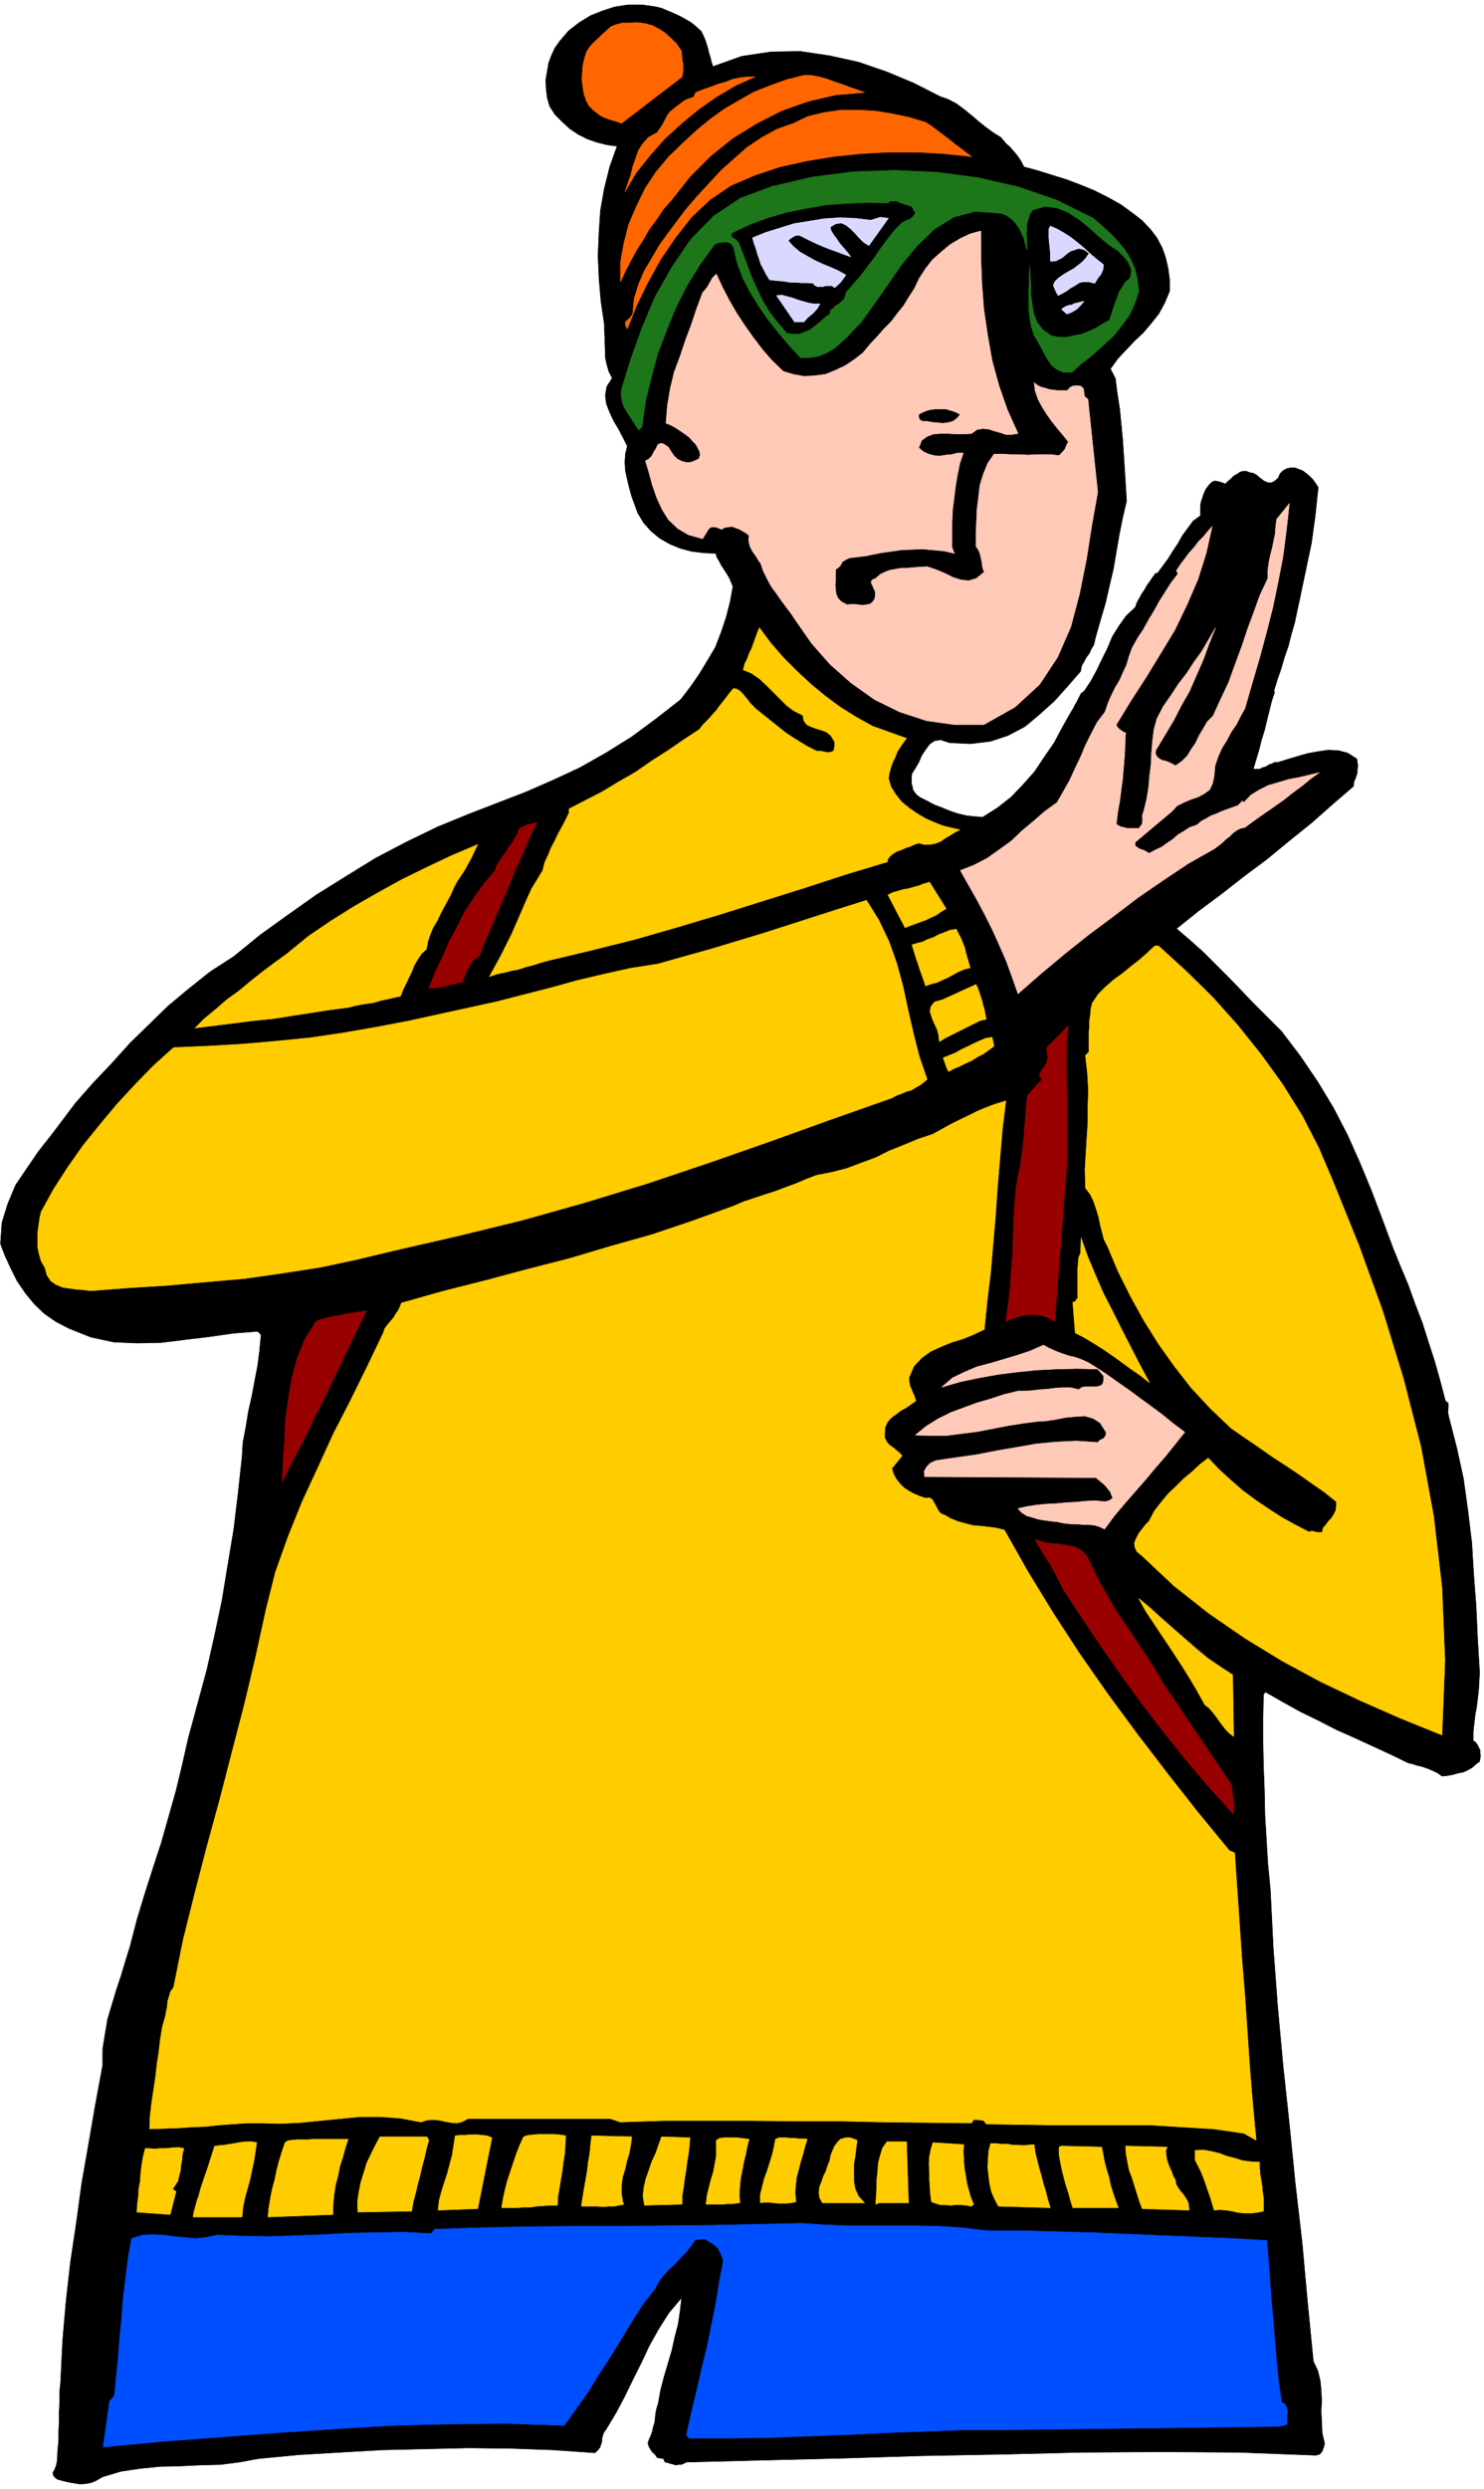 <svg xmlns="http://www.w3.org/2000/svg" fill-rule="evenodd" height="822.02" preserveAspectRatio="none" stroke-linecap="round" viewBox="0 0 3035 5087" width="490.455"><style>.brush0{fill:#fff}</style><path style="fill:#000;stroke:#000;stroke-width:1;stroke-linejoin:round" d="m1434 64 4 8 4 9 3 9 3 10 2 9 3 9 2 9 3 9 59-21 60-9 60-1 60 9 59 13 58 20 55 23 53 27 17 6 17 9 15 11 16 13 14 12 15 12 15 11 16 10 5 6 6 7 7 6 7 8 6 7 6 8 5 8 5 10 29 8 29 9 29 9 29 11 27 11 28 14 27 15 26 19 18 14 17 18 13 17 11 21 7 20 5 22 3 22v24l-10 24-12 22-15 19-16 19-18 17-18 19-17 18-15 21 10 19 4 31 5 32 3 31 3 31 2 30 2 32 2 31 2 33-8 34-7 35-6 35-6 35-8 34-8 35-10 34-10 35-2 8-2 9-5 8-4 9-6 8-5 9-5 9-2 11-27 31-27 30-30 27-30 25-34 18-36 12-41 5-43-2-18-6-13 2-10 7-8 11-8 12-6 14-7 12-7 11-1 7v13l2 7 1 6 4 6 4 5 7 5 14 7 15 8 16 6 17 7 15 5 17 4 17 2 17 1 30-19 28-22 24-25 24-27 20-30 20-29 17-32 17-30 3-5 3-5 3-6 3-5 3-6 3-6 3-6 6-4 14-21 12-22 11-23 11-22 10-24 13-21 15-21 19-18 3-9 5-9 5-9 6-9 5-9 6-8 6-9 6-8 2 2 12-16 11-15 10-16 10-15 9-16 11-15 11-15 15-11v-18l1-9 3-9 3-9 4-9 6-8 7-7 5-2 7 1 7 2 8 3 5-5 6-5 6-6 7-4 6-4 6-2h7l7 3 7 1 7 4 7 6 8 6 7 3 7 1 7-3 8-7 4-9 6-6 7-4 9-2h8l8 3 8 3 8 6 6 5 7 7 5 7 6 9-3 28-3 29-4 29-4 29-6 28-6 29-6 28-6 29-5 23-5 24-7 24-6 24-8 23-7 24-8 23-7 23 2 1-6 18-5 20-5 20-5 21-6 19-5 20-6 20-6 20h13l6-3 7-2 6-4 6-2 6-3h7l19-6 20-6 21-6 22-4 20-3 21 1 19 5 19 12 1 7 1 7-1 7v7l-2 6-2 6-3 7-1 9-43 37-43 38-46 37-45 37-47 35-46 36-47 35-45 36 27 23 28 25 27 27 27 27 26 27 26 27 27 27 27 27 38 50 36 53 32 53 29 56 25 56 24 58 22 58 22 59 15 37 16 38 14 39 15 39 12 38 13 40 11 39 11 42 6 5v9l-1 9 2 10 16 62 14 64 9 65 8 66 4 66 5 66 3 66 4 67-1 18-1 18-2 17-2 17-3 16-2 17-2 18v19l4 2 4 5 3 6 3 6v6l1 6-1 5-1 6-8 6-8 7-9 5-9 4-11 2-10 3-11 2-11 1-8-6-8-4-9-4-8-3-9-3-9-2-9-3-9-2-37-18-37-17-37-17-36-16-37-19-37-18-36-20-35-20-4 5-1 48v49l1 49 2 51 1 50 3 50 3 50 5 51 6 120 9 120 11 120 13 121 12 120 14 121 11 121 12 122 9 19 5 20 2 21 1 21-1 21 1 22 1 22 5 22-2 8-3 8-5 6-8 2-157-6-159-1-163 1-162 4-164 3-162 5-162 4-158 4-6 3-5 2h-6l-5 1-6-2-5-1-6-2-5-1-3-7-6-1-7-1-3-5-8-8-5-8-3-8 2-7 4-9 3-8 2-10 3-9 1-10 1-9 2-10 3-9 5-28 7-27 8-27 8-27 6-27 7-27 4-27 3-27-26 31-21 33-19 34-16 34-17 34-17 35-18 34-21 35-4 5-2 6-2 6v7l-2 6-2 6-4 5-6 6-86-6-86-3-87-1-87 2-88 2-87 5-85 5-83 8-38 7-39 5-41 1-41 2-42 1-40 4-40 6-37 11-12 7-11 5-12 2-11 1-12-2-12-2-12-3-11-3-6-5-2-4-1-5 3-4 4-10 2-10 1-21 2-20v-20l1-19v-20l1-20v-21l2-20 4-83 7-81 9-80 12-80 11-81 14-80 14-81 15-81v-33l5-31 5-30 9-30 9-30 10-30 9-30 9-29 14-54 16-53 17-53 17-52 15-53 15-53 13-54 12-53 19-70 19-70 16-71 15-71 12-73 12-72 9-74 8-74 2-31 6-31 5-31 7-31 6-32 6-31 4-32 3-31-7-7-50 4-49 7-50 6-48 6-49 1-48-2-47-10-45-18-27-14-23-16-21-20-18-22-17-25-13-26-12-26-9-24 3-43 12-39 16-38 23-34 24-35 26-33 25-33 24-32 37-42 38-40 37-41 39-38 39-38 42-35 44-35 48-31 54-44 57-41 58-41 61-38 60-37 63-33 64-31 66-27 57-22 57-22 55-24 56-26 53-30 53-33 50-37 50-39 20-26 18-26 17-28 16-27 12-31 10-30 8-31 6-32-4-10-4-9-5-8-5-8-6-9-4-8-5-8-2-8-25-1-24-3-23-6-22-9-21-12-18-15-15-17-12-20-6-17-6-16-5-18-4-17-4-18-1-17 1-17 4-16-9-18-9-17-10-17-8-17-7-18-2-17 3-18 11-17-7-14-4-14-3-14v-13l-1-14v-14l-1-14v-13l-7-47-4-47-2-47 2-46 3-46 8-45 11-44 15-42-21-3-20-5-20-7-18-9-18-12-15-14-15-15-11-17-5-18-2-17-1-18 3-17 3-18 6-16 7-15 10-14 18-21 22-17 23-14 25-10 25-8 27-4h28l28 4 12 3 12 5 12 5 13 6 11 6 12 7 10 8 11 10z"/><path d="M1394 105v6l1 6v7l2 7v12l-1 7-1 7-124 95-11-4-11-3-11-4-9-4-9-7-8-6-8-9-5-9-5-15-2-14-2-14 1-14 1-15 3-13 4-14 7-11 8-9 9-8 9-9 9-8 9-8 11-4 11-3h13l17-1 17 2 15 4 15 8 12 8 12 11 11 11 10 15zm374 84-59 5-56 13-54 19-51 26-49 30-46 37-42 42-37 47-17 19-14 21-15 20-12 21-13 20-12 22-11 21-11 24v-40l7-39 10-39 16-37 18-37 22-33 26-31 29-28 27-25 28-23 29-21 31-18 30-17 33-13 33-12 36-9h15l16 3 15 4 16 6 15 5 16 6 15 5 16 6zm-224-32-40 18-39 23-37 26-35 29-34 31-30 34-28 35-23 39 6-17 6-17 4-17 6-17 6-17 9-14 12-13 17-9 6-9 6-9 5-10 5-9 5-6 6-5 6-5 7-5 6-5 7-4 7-3 8-2 5-10 15-6 15-5 15-6 15-4 15-6 15-3 15-2h16zm443 163-57-6-56-3h-57l-56 3-57 6-55 9-54 12-51 17-49 21-43 29-38 36-33 42-30 44-26 47-23 47-19 48-4-7v-7l3-3 6-5 6-8 3-32 9-29 12-28 15-25 15-26 18-25 18-24 18-24 24-28 24-26 25-27 27-24 26-23 30-20 31-17 34-12 29-14 33-8 35-5h36l35 2 36 6 33 7 33 10 11 7 12 9 12 9 12 9 11 9 12 9 12 9 12 9z" style="stroke:#f60;stroke-width:1;stroke-linejoin:round;fill:#f60"/><path d="m2236 446 17 15 18 16 15 16 15 18 11 18 9 20 5 21 3 25-8 25-11 24-16 22-18 22-21 19-21 19-22 17-20 18h-17l-12-5-11-8-8-11-8-14-7-13-7-13-7-11-6-19-3-18-2-18v-37l1-17v-18l1-15 1 17 1 20v20l3 21 3 19 7 18 12 15 17 12 15 3h16l15-3 16-3 15-6 15-7 13-8 14-8 4-12 4-12 4-12 4-10 4-12 6-9 6-10 10-8 2-9 1-8-3-8-3-7-5-7-5-6-6-6-5-5-21-14-20-17-20-18-20-16-22-14-22-9-24-3-26 7-6 9-3 10-3 9v10l-1 10 1 11v11l1 12-4-12-3-12-5-11-5-10-8-11-8-8-10-7-11-4-52-4-45 12-40 25-35 34-32 39-29 42-28 40-26 36-14 14-13 14-14 13-14 12-16 9-15 6-19 3h-18l-23-25-22-26-22-28-19-27-18-30-15-29-11-31-7-31-4-5-4-3-6-1h-5l-11 1-8 3-30 41-27 44-23 45-19 47-18 47-13 49-12 49-7 51-7 7-7-11-6-9-6-10-6-9-6-11-3-10-2-12 1-11 19-62 23-64 27-64 34-60 38-56 47-48 55-37 65-24 81-19 84-11 86-3 86 4 84 11 83 19 78 27 75 37zm-364-10-5 7-6 5-8 3-8 4-16 16-14 18-14 19-13 19-14 18-14 19-15 17-15 17-1 7-3 7-5 4-5 5-6 3-5 5-6 5-2 8-10 7-10 9-10 8-10 8-12 5-11 4h-13l-12-2-19-22-16-21-14-23-11-23-11-24-9-24-9-24-9-23-6-7-6-4-4-4 2-6 36-17 38-14 38-11 40-8 39-7 41-3 42-2 45 1 5-4h12l7 3 6 2 6 2 6 2 7 2 7 14z" style="stroke:#1d761a;stroke-width:1;stroke-linejoin:round;fill:#1d761a"/><path d="m2257 541-1 9-4 10-7 9-6 10-13-3h-10l-9 2-9 6-9 5-8 6-9 5-8 4-4-7-3-7-3-7 3-7 8-8 10-7 10-6 11-6 9-7 9-7 7-8 6-9-7-6-7-3-8-1-8 3-7 2-6 4-6 5-6 5-6 3-6 3-6 1h-6v-18l-1-10-1-10-1-10v-18l3-6 14 6 14 8 14 9 14 11 12 10 13 12 13 11 15 12zm-457-97 17 2-40 56-11-7-9-9-9-10-8-8-10-8-9-4-11 1-12 7 2 8 5 8 6 8 6 9 6 7 7 8 5 6 5 7-14-5-13-5-14-5-13-5-14-6-13-6-12-6-12-6h-7l-6 3-6 4-4 4 11 12 13 11 14 8 16 9 15 7 17 7 16 7 16 9-5 7-5 7-6 6-7 6-6-4h-12l-6 2h-11l-6-3-3-4-12-1h-12l-12-1h-11l-12-2-10-1-11-1-9-1-7-11-5-10-6-11-3-10-4-11-3-11-4-11-3-11 27-11 29-9 29-9 31-5 30-5 31-2 32 1 33 4 19-6zm-123 177-5 9-9 10-11 9-8 9h-19l-37-54 11-1 11 3 11 3 11 4 10 3 11 3 11 2h13zm540-5-7 8-8 8-10 6-10 4-11-10 4-3 5-3 6-2 6-1 6-3 6-1 6-2 7-1z" style="stroke:#d9d9ff;stroke-width:1;stroke-linejoin:round;fill:#d9d9ff"/><path d="M2006 472v53l2 54 4 53 8 54 9 51 14 51 17 49 22 49-13 2h-12l-12-4-11-3-12-4-12-1-12 2-11 8-16 1h-15l-17-1h-15l-15 1-13 5-11 8-6 15 9 8 11 5 11 3 12 1 12-2 12-1 12-3h12l-7 21-5 24-4 24-3 25-3 24-1 25v49l2 6 3 7-22-5-22-2-22-2-21 1-22 1-21 3-21 3-20 4-9 2-8 1-9 1-8 1-9 1-7 3-8 5-5 9-9 7v21l-1 10 1 11 1 8 4 9 7 7 12 6 7-1h8l8 1 8 1 7-1 7-1 6-4 5-7 1-8v-7l-3-6-2-5-3-6v-4l2-3 7-3 9-8 10-5 11-4 12-2 11-2h12l11-1 12-1 17-1 18 6 17 7 18 9 16 5 16 2 16-5 16-13-3-7-1-6-1-7-1-6-2-8-2-7-3-6-4-5v-25l1-24 1-26 3-24 3-26 7-23 9-22 13-19h17l18 1h17l17 1 16-1h32l16 2 7-7 5-6 3-8 4-7-12-15-11-13-11-14-10-14-10-16-8-15-6-17-2-17 6 5 8 4 8 2 9 3 8 1 9 1h20l5-6 6-3 7-1 9 1 6 5 1 9 1 7 7 6 20 190-12 67-11 70-14 70-18 68-27 62-37 56-50 46-64 36h-60l-57-8-55-18-51-25-48-34-43-38-38-43-32-46-10-15-10-13-11-15-9-13-11-15-8-15-8-16-5-15-5-7-4-7-5-7-4-6-4-8-2-7-1-8 1-8-7-5-7-4-7-4-6-2-8-3-7 1-8 1-6 4-7-3-6-2h-8l-5 3-13 21-29-8-22-13-19-18-13-21-11-24-9-26-7-26-7-23 7-4 6-6 4-8 5-8 3-7 6-3 6 1 10 7 5 8 6 9 7 7 10 5 8 2h9l8-3 9-4 3-8-1-7-4-8-4-7-7-7-6-7-8-6-7-5-9-6-8-5-8-4-8-3 3-37 6-35 8-33 12-32 11-33 12-32 11-33 12-32 8-9 6-10 6-11 8-8 12 26 14 27 15 26 17 26 17 24 19 25 20 23 23 22 20 6 22 4 21-1 23-3 20-8 21-10 18-12 18-14 14-17 15-16 14-16 15-15 12-16 13-16 11-18 11-17 10-21 13-20 14-18 18-16 18-15 20-12 21-10 22-6zm-42 375-7 8-8 6-11 3-10 1-11-1-11-1-11-2h-9l-6-4-1-5v-5l5-3 9-4 10-3 10-1h22l10 3 9 3 10 5zm275 1946 23 15 24 17 23 16 23 17 22 16 23 17 22 18 24 18-20 25-20 25-21 24-20 24-21 24-21 24-21 25-20 27-11-5-10-3-11-1h-10l-11-1h-10l-11-1-10-1-13-3-12-1-14-2-12-2-13-4-11-3-11-7-7-8 18-4 19-3 20-2 21-1 20-2 21-1 20-2 20-1 8 1 11 1 8-2 8-5-3-7-2-6-5-6-4-5-6-6-5-4-6-5-4-3-350-2-1-11 5-9 8-8 11-5 41-6 42-6 41-8 41-7 40-7 41-4 42-2 43 3 5-5 7-3 2-3 2-2 1-4v-4l-12-19-14-9-17-5-19 1-21 2-20 4-20 3-17 1-31 4-31 5-31 6-31 6-32 4-31 4h-32l-31-1 22-18 24-15 26-13 27-10 27-10 28-8 27-9 29-7h14l15-1 16-2 16-1 15-2 16-1h16l16 4 7-5 9-1h20l7-1 6-4 2-7v-10l-12-14-43-1-41 1-41 2-39 4-40 5-39 7-38 8-38 11 22-19 25-12 26-11 27-7 27-8 27-8 27-9 27-12 11 6 13 6 13 5 15 5 13 3 14 5 13 6 13 8zm307-1345-9 16-8 16-11 16-9 17-10 16-8 18-6 18-2 21-3 15-6 13-11 8-13 7-15 5-14 6-14 7-10 11-75 63-1 5 2 4 3 2 5 3 9 3 10 6 13-7 13-6 11-8 12-8 10-9 12-7 12-8 15-5 9-8 10-5 10-6 11-4 11-5 11-4 11-4 11-4 9-9 3 3 14-15 18-11 18-9 21-6 20-6 21-4 21-5 21-5-18 13-17 14-19 14-19 15-20 14-20 14-20 14-19 14-9 2-8 4-8 6-7 7-8 6-7 7-8 6-8 6-53 30-51 34-51 35-50 38-51 38-49 39-48 40-48 42-12-34-12-33-14-32-14-31-16-32-16-30-17-30-17-30 28-11 27-14 24-17 25-18 22-21 24-20 23-20 25-18 13-23 13-23 11-24 11-23 10-24 12-24 12-23 16-21 6-18 7-16 8-16 9-15 7-16 7-15 5-17 6-17 11-20 12-18 11-20 11-18 11-20 12-19 12-19 14-18-3-7 8-12 9-12 9-12 10-11 9-12 10-10 9-11 9-10-12 54-17 54-22 51-25 52-29 48-30 49-31 48-30 49 2 5 4 4 4 3 6 4h3l-1 23-1 24-2 23-2 24-3 23-3 23-4 23-3 24 4 3 6 3 6 1 6 2h24l4-5 3-4v-4l1-4-1-9 3-9 6-24 4-24 2-24 3-23 1-24 2-24 3-24 6-22 13-25 16-23 15-23 17-22 15-23 16-22 14-24 14-24-13 32-12 33-14 32-14 32-17 30-16 31-18 30-18 30-1 7 3 6 4 4 7 4 6 1 8 3 6 3 7 4 13-9 11-11 8-13 9-13 7-15 9-15 8-14 12-12 16-35 16-34 13-36 13-35 12-36 13-35 13-36 16-34v-17l2-15 3-15 4-15 3-15 3-14 1-15 2-15 26-32-6 54-7 54-10 52-11 53-13 51-14 52-15 51-15 52z" style="stroke:#ffc9b8;stroke-width:1;stroke-linejoin:round;fill:#ffc9b8"/><path d="m2369 1933 56 51 55 54 51 57 48 60 44 61 40 64 34 66 29 68 53 131 49 135 42 137 36 140 26 142 17 146 6 149-6 152-84-34-82-36-82-39-78-42-77-47-74-51-71-56-65-61-11-9-4-9-1-9 4-9 5-10 7-9 7-9 7-7 11-21 14-18 15-18 16-15 15-15 17-14 16-15 17-13 22 23 24 22 24 21 27 20 25 17 28 18 27 15 29 15 6-2 7 2 6 1h8l2-9 6-7 5-7 6-6 5-8 4-8 1-9v-9l-25-20-26-18-27-19-27-18-29-19-27-19-28-19-26-18-43-41-39-42-35-45-32-45-30-48-27-49-25-50-21-50-8-16-4-15-4-16-3-15-5-16-5-15-7-15-10-13-1-37 2-34 2-33 2-32v-33l1-32-2-34-4-36 7-7v-38l1-12v-13l2-12 1-13 3-12 12-18 15-15 16-14 18-13 17-14 17-13 17-15 16-15h7zm-473 273-7 6-8 6-9 5-8 5-11 3-9 4-11 4-9 5-125 44-125 45-126 44-125 42-128 39-128 36-131 32-131 30-75 18-75 16-77 12-77 11-80 7-78 7-80 5-78 6-15-2-14-1-14-2-14-2-14-6-10-7-8-12-4-15-8-14-4-14-3-14v-29l2-14 2-15 3-14 26-47 29-45 31-44 34-42 35-42 37-40 38-39 41-37 70-3 70-4 69-6 70-7 68-10 69-12 68-13 68-15 55-12 55-12 54-14 55-14 54-15 55-13 54-12 57-9 53-15 54-15 53-16 53-16 53-17 53-17 53-17 54-17 25 40 21 44 16 45 13 48 10 47 11 48 12 47 16 47zm161 44-7 58-5 59-5 58-4 59-5 58-5 58-7 58-6 59-21 10-22 9-23 7-22 9-22 10-18 13-16 17-10 23v6l1 6 1 6 3 6 2 6 3 6 2 6 2 6-10 7-10 7-11 6-9 7-10 7-8 9-5 11-1 14v7l3 6 3 5 6 6 6 4 6 5 6 5 6 6-21 26 3 11 6 11 7 9 9 9 9 6 11 6 12 5 12 4 7-1 6 3 3 5 4 7 3 6 4 7 5 5 8 3 12 7 15 6 15 4 16 4 15 1 16 2 16 2 16 4 48 85 52 85 54 83 58 83 59 80 62 81 62 79 65 79 11 5 5 73 5 73 5 73 6 74 5 73 5 74 6 73 7 74-25-14-62-9-65-4-67-4h-204l-66-1-63-1-5-7-6-1-8-1h-7l-4 7-90-1-89-1-90-2h-90l-90-1h-180l-89 3-21-7H957l-11 6-11 3-12-1-12-2-13-3-13-1-12 1-12 4-42-8-42-3h-41l-40 4-41 4-40 4-41 2-40-1h-30l-28 2-28 2-27 3-28 1-28 2-29 1-30 1 1-26 3-26 4-27 4-26 3-27 4-26 3-26 4-24 3-11 3-10 2-11 2-10 1-11 3-10 3-10 6-8 20-99 24-96 25-96 26-95 25-97 25-96 23-97 21-96 19-76 26-73 29-72 32-69 32-70 35-68 34-69 33-69 3-9 6-8 6-7 6-7 4-7 5-7 4-8 3-8 85-24 87-22 86-23 86-22 84-25 85-24 83-28 83-30 21-9 21-7 21-7 22-7 21-8 22-8 21-9 21-8 31-6 31-8 29-11 30-11 28-14 30-12 29-12 30-10 18-10 18-10 18-9 19-9 18-9 19-8 19-7 20-6zm-273-766 70 25-7 9-6 9-6 9-4 11-5 10-4 11-3 11-2 12 5 17 10 16 12 15 16 13 16 11 17 10 18 8 18 7 34 8-10 5-10 6-10 6-10 7-11 4-11 2h-11l-11-3-9 3-9 4-9 3-9 4-9 3-8 5-7 6-5 8 2 2-86 26-86 28-86 27-86 27-87 26-87 25-88 22-88 21-15 4-15 5-16 4-15 5-16 3-15 4-15 3-14 5 12-22 12-22 11-22 11-22 10-23 10-23 10-23 10-22 23-38 4-16 7-15 6-15 8-15 7-15 8-14 7-14 7-14v-8l33-17 35-18 33-20 35-20 33-23 33-21 32-22 32-21 8-10 9-9 9-10 9-10 8-11 9-11 9-12 9-11 6 1 7 4 5 5 6 7 5 6 5 7 6 6 6 6 15 12 15 12 15 12 15 12 15 10 16 10 15 9 18 9h8l9 2 9 1 9-3 2-9v-10l-8-13-9-7-11-4-10-3-11-4-8-4-6-8-2-11-18-9-15-11-14-14-13-13-15-15-14-13-16-11-17-7 3-12 5-10 4-11 5-10 4-11 4-11 4-11 4-10 23 31 26 30 27 27 29 27 29 24 31 23 32 20 34 19zm567 1342-19-15-19-13-19-14-18-13-19-13-19-12-20-12-19-10-5-63h3l3-2 1-3 3-2v-60l1-12 1-12 4-9 1-31 13 37 16 38 16 37 19 37 18 36 19 37 19 37 20 37zm170 597 2 126-9-7-7-7-7-9-6-8-7-10-7-9-8-9-8-6-16-29-16-27-17-27-17-26-18-27-18-27-18-27-15-27 23 19 23 21 24 21 24 21 23 20 24 20 25 17 26 17zm-565-1524 4 9 5 9 4 10 4 10 2 9 3 11 3 10 3 11-12 3-12 5-11 6-11 6-11 5-11 5-12 3-11 4-4-12-4-11-4-11-3-10-4-11-3-10-3-10-3-9 10-3 12-3 10-5 12-4 11-6 11-4 12-5 13-2zm-21-42-10 6-10 7-11 5-10 5-11 4-11 4-11 4-10 4-35-67 10-5 11-3 10-3 12-2 10-3 11-3 10-4 11-3 34 54zm82 226-13 3-12 6-12 6-12 6-12 6-12 6-12 6-11 7-1-12-3-12-6-13-5-12-4-13 2-10 7-9 17-5 68-31 3 6 3 8 3 9 3 9 2 9 3 10 2 10 2 10zm16 55-11 8-11 8-12 6-11 7-13 6-12 6-12 5-11 6-4-8-2-6-3-8-2-6 12-5 13-5 12-7 13-6 12-6 13-6 12-5 13-2 4 18zM922 1828l-7 13-7 13-7 13-7 15-8 13-6 14-5 15-3 16-10 9-8 12-7 12-5 13-6 12-6 13-6 12-5 13-14 3-13 3-14 3-13 4-14 2-13 2-14 3-12 3-39 5-38 6-39 6-38 6-40 4-39 5-40 5-40 5 20-20 22-18 23-20 25-18 24-20 24-19 24-18 25-18 44-36 47-32 48-30 49-28 49-27 51-25 51-24 52-22-6 12-6 13-7 13-7 13-8 12-8 12-7 13-6 14zm84 2541-29 145-81 3 2-19 5-19 6-19 6-18 5-19 5-19 3-20 3-19 9-1h10l9-1h19l9 1 9 1 10 4zm151-4-1 17-1 18-3 18-2 18-3 17-3 18-3 18-1 18h-15l-13 1-15 1-13 2h-14l-14 1h-30l3-19 4-18 5-19 6-18 6-18 6-18 7-18 8-17 9-3 11-1 10-1h33l11 1 12 2zm135 2-2 16-3 17-5 16-4 18-5 16-2 17v17l3 18 2 3-10 2-10 2h-11l-11 1-12-1h-33l3-20 3-18 3-17 3-17 2-18 3-17 2-19 2-18 82 2zm-415 7-5 18-4 18-5 18-4 18-5 18-4 18-5 18-3 19-110 2-1-21 3-20 4-20 6-19 6-20 9-19 9-18 9-17h96l4 7zm534-5-1 15-2 17-3 17-2 18-3 17-2 17-3 17v18l-77 2-3-19 2-18 4-17 6-17 6-18 8-17 6-17 6-17 58 2zm121 3-4 15-3 16-4 16-3 16-3 15-2 17-1 17 1 18-9 1-8 1h-9l-8 1h-35l2-18 4-16 4-16 5-16 3-17 3-16v-32l7-4 9-1h26l9 1 8 1 8 1zm119 0-5 15-4 16-5 16-4 16-4 15-2 17-1 16 2 17-10 2-9 1h-18l-9-1-9-1h-9l-9 1v-17l4-16 4-16 6-16 5-16 5-16 4-17 3-16 7-3h16l8 1h8l8 1h9l9 1zm-939 0-6 18-5 19-6 18-4 20-5 19-3 20-2 20v20l-133 5 2-20 3-18 4-20 5-18 4-20 5-19 6-19 6-18 6-4 8-1 9-1h25l8-1h73zm1041 2-2 15-2 17-3 17v35l3 16 7 15 12 13h-86l-6-11-1-10 1-11 4-10 4-12 5-10 4-12 4-10 2-11 4-10 4-9 6-8 6-6 10-3h10l14 5zm-1228 5-3 20-3 19-4 18-4 19-5 18-5 18-4 19-2 21H395l2-12 3-11 3-11 4-11 3-12 4-12 4-12 4-11 17-53 9-1 11-1 12-2 12-2 11-2 11-1h10l10 2zm1333 123h-60l-7 3 1-16 1-16v-17l2-17 1-17 4-16 5-16 9-13h40l4 125zm113-119-1 16 1 16 1 16 3 16 2 14 4 15 4 14 6 15-4 4-11-2-10-1h-11l-11 1-11-1h-10l-10-3-8-3-2-15-1-14-1-16v-16l-1-17 1-15 3-15 4-13 63 4zm144 0 2 16 4 16 4 16 5 17 4 16 5 16 4 16 5 16-106-3-8-15-6-14-4-17-2-16-2-18 1-17 1-16 4-15h11l12 1h11l11 2h10l12 1 10-1 12-1zm138 5 3 15 3 16 4 15 5 16 3 15 5 16 5 15 6 16h-93l-5-16-4-15-5-15-4-15-4-16-3-15-3-16v-16l5-2 82 2zm134 0-3 8 1 8 1 9 3 9 3 8 4 8 3 9 5 9 1 8 4 7 5 7 6 7 4 6 5 8 2 8 1 10-96-3-6-16-5-16-5-16-5-16-6-16-3-16-3-16-1-16 85 2zm-2011 3-3 11-1 12-2 11-1 12-3 10-2 10-5 8-6 9 7 5-12 47-68-5 1-16 2-16 1-16 3-16 1-17 2-16 3-17 4-16h9l10 1 11-1h11l10-1 10-1h9l9 2zm2200 28v12l1 12 2 12 2 12 1 12 2 13v27l-14 3-12 1h-13l-12-1-13-3-12-2-13-1-12 1-4-14-4-13-5-14-4-12-5-14-5-12-6-12-6-12v-19l17-1 17 3 16 4 16 6 16 4 16 5 16 2 18 1z" style="stroke:#fc0;stroke-width:1;stroke-linejoin:round;fill:#fc0"/><path d="m2231 3197 15 32 18 31 18 31 21 31 20 30 20 30 19 30 19 32 137 203 1 6 1 8 1 8 2 9v7l1 8-1 7v8l-49-54-46-54-46-57-43-56-43-59-41-59-40-59-39-59-7-14-7-13-7-14-7-13-9-13-8-13-8-13-6-12 13 5 16 3 17 1 18 3 15 3 15 7 11 11 9 18zm-49-818-25 322-13-8-12-4-13-2h-12l-13 1-12 3-13 4-12 6 5-35 4-34 2-35 3-33 1-35 1-34 2-34 3-33 4-24 5-23 3-24 3-23 2-25 2-24 2-24 2-22 30-33-5-7 1-6 4-7 5-6 5-9 2-10-2-11v-9l44-45-4 36v71l1 35v34l1 35-1 35v37zM749 2679l-21 43-21 44-21 44-21 44-22 43-21 44-23 43-22 45 2-43 3-43 2-44 6-42 7-42 11-40 16-39 22-35 12-5 12-3 13-3 13-2 13-3 13-2 13-2 14-2zm349-998-16 33-15 35-15 33-14 35-15 34-14 34-15 34-14 35-7 4-6 6-5 6-3 7-4 7-3 8-4 7-3 9-9 1-9 2-8 2-8 3-9 1-8 2h-9l-8 1 13-33 15-31 14-32 16-30 15-30 19-29 20-28 23-27 4-11 6-10 6-9 7-9 6-10 7-9 5-10 6-9 1-6 3-4 5-3 6-2 5-3 7-1 6-2 6-1z" style="stroke:#900;stroke-width:1;stroke-linejoin:round;fill:#900"/><path style="stroke:#004fff;stroke-width:1;stroke-linejoin:round;fill:#004fff" d="M2017 4559h71l72 2 72 2 74 3 72 3 72 3 71 3 70 4 3 39 3 42 3 41 4 43 3 42 4 42 4 41 6 41 5 2 4 5 2 6 1 6-1 6v20l-16 4-562 7h-80l-80 3-82 3-81 4-83 3-81 3-81 1h-77l-5-7 10-45 11-45 10-45 11-44 9-45 9-44 7-44 8-42-1-6-2-6-3-6-2-5-4-6-5-4-6-5-5-2-7-5-8-1-8 1h-6l-9 13-10 13-12 12-11 12-12 11-11 12-10 13-8 15-25 32-22 35-22 36-22 36-23 35-22 36-25 35-24 34-115-4-116 1-119 3-118 7-120 8-119 9-119 9-117 11 13-93 10-12 4-40 4-40 3-40 4-39 3-41 5-40 5-41 7-40 22-7 22-1 21 1 22 3 21 2 22 2 22-2 22-5 54 2 54 1 55-2 55-2 54-3 55-1 55-1 57 3 7-9 90-3 93-2 93-1h96l95-1 96-1 94-2 93-2 47 3 48 2h141l47 1 47 3 48 6z"/></svg>
